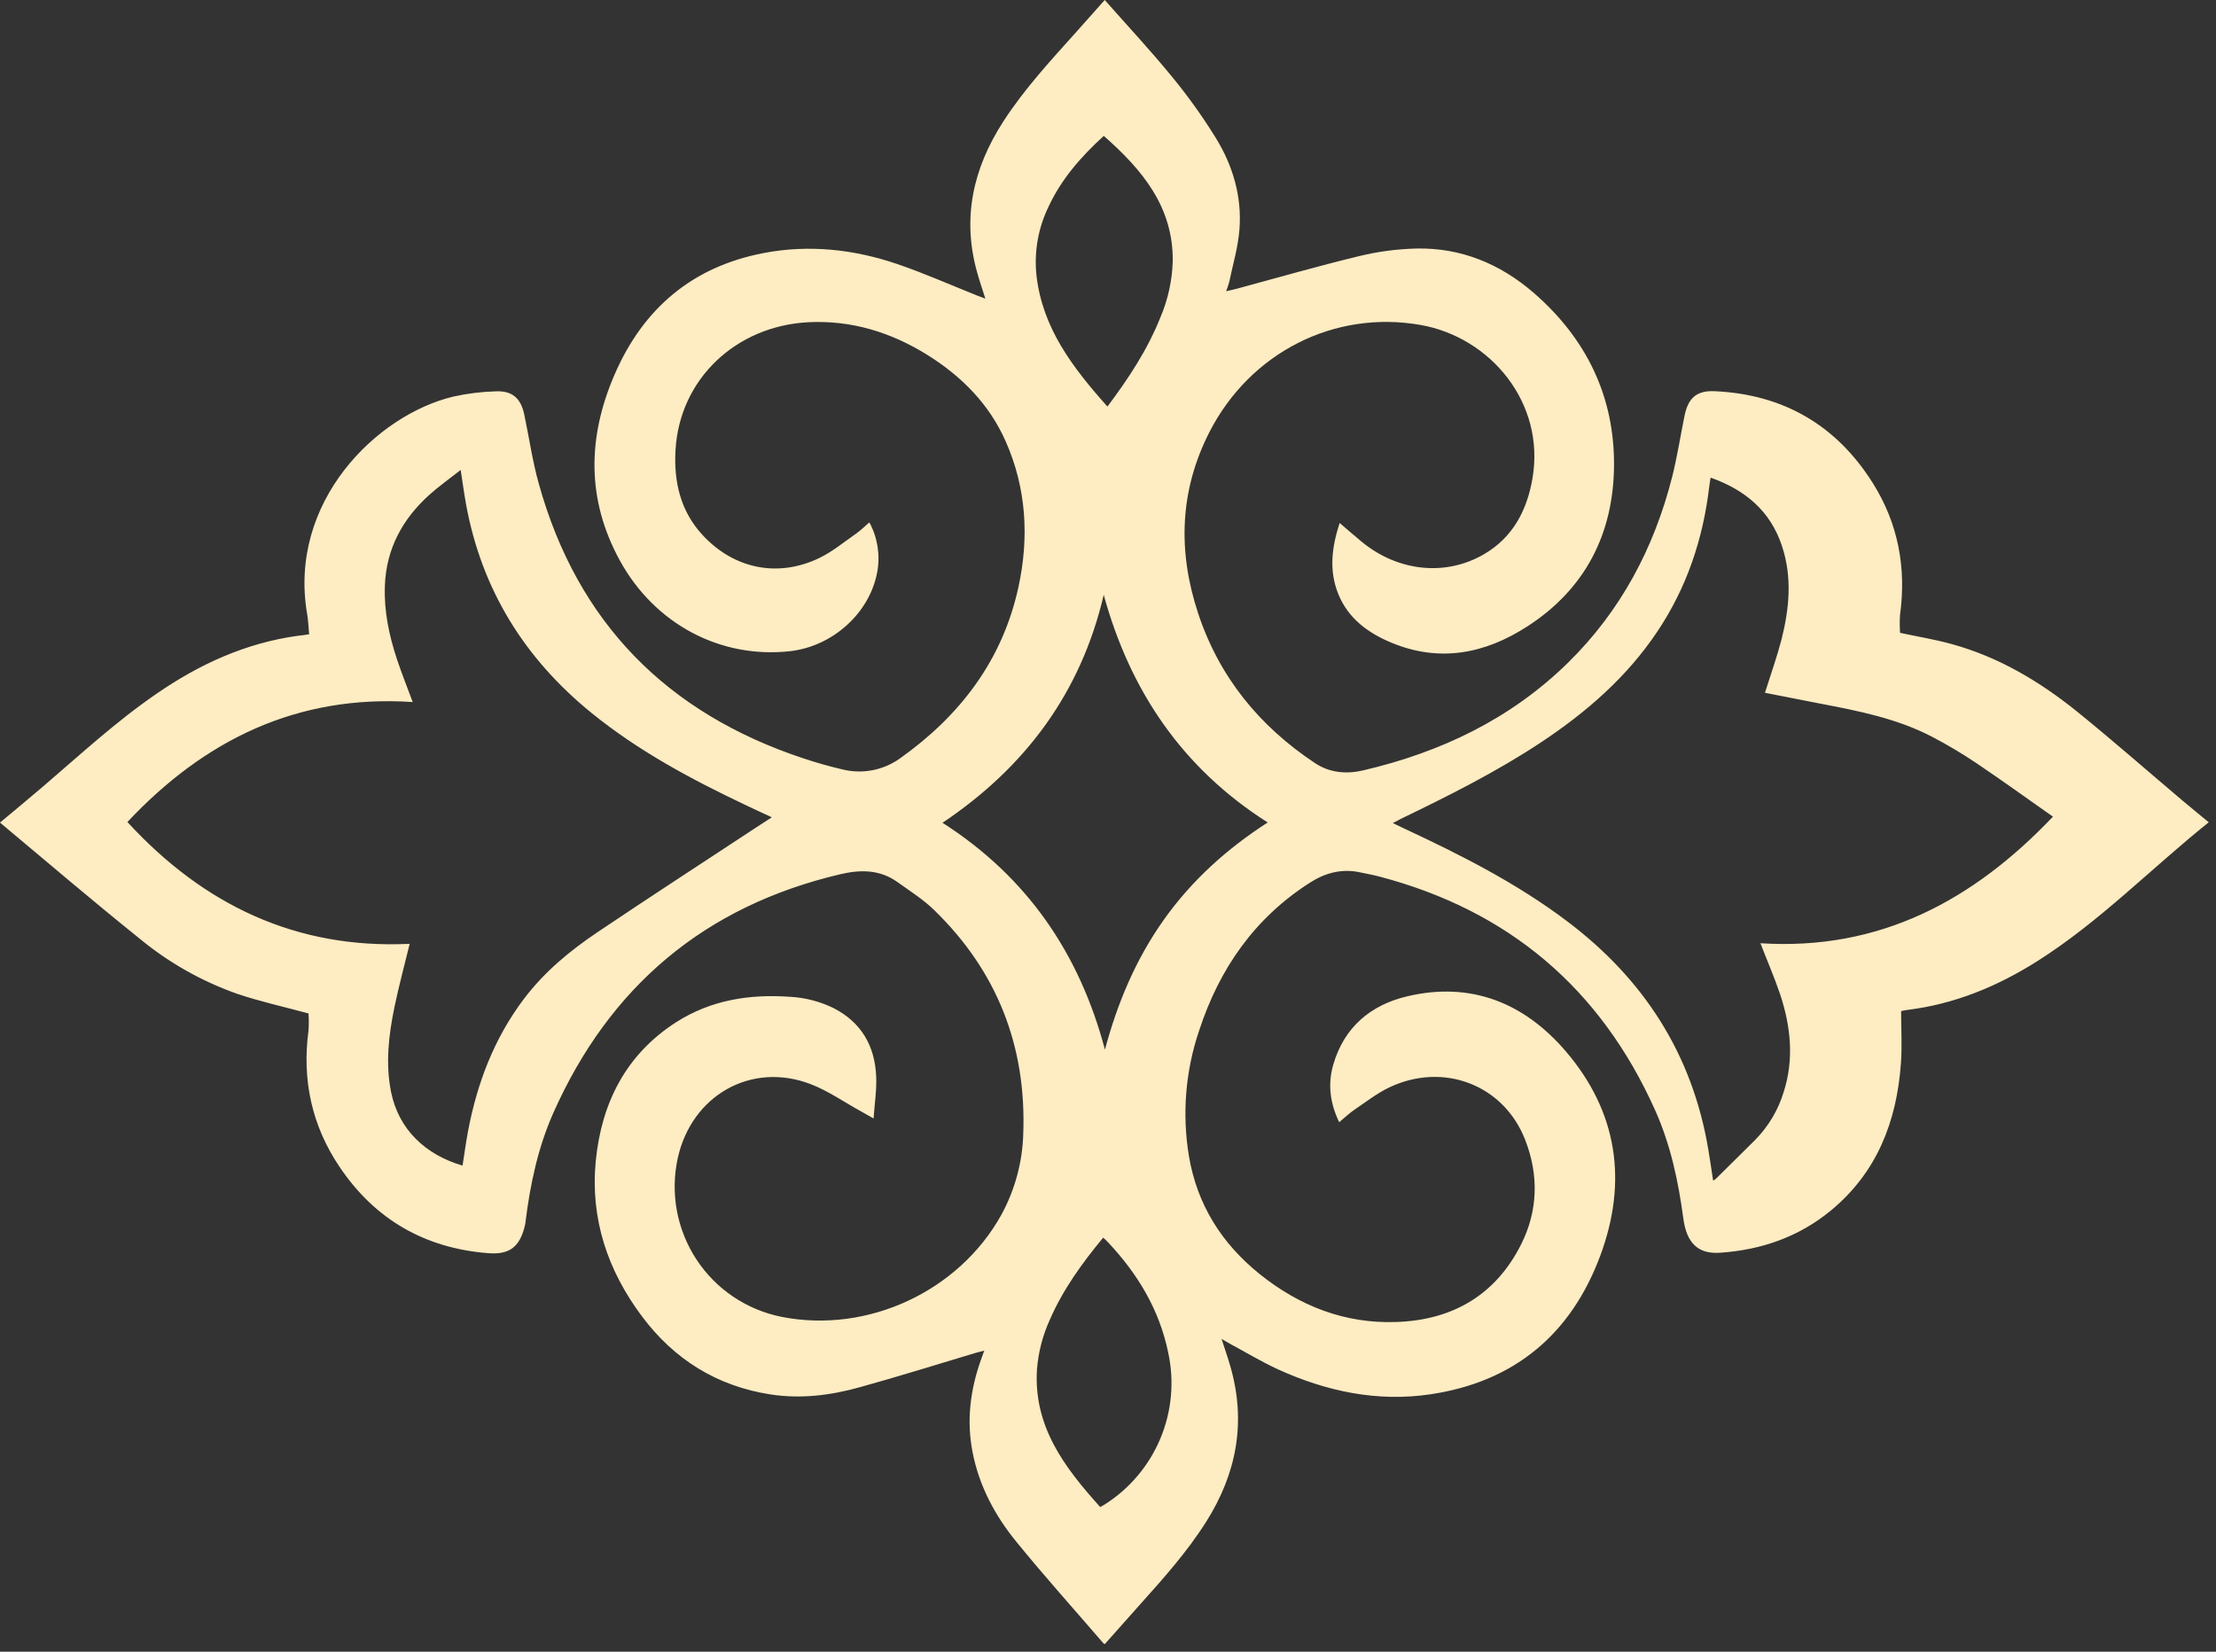 <?xml version="1.0" encoding="UTF-8"?> <svg xmlns="http://www.w3.org/2000/svg" width="55" height="41" viewBox="0 0 55 41" fill="none"><rect x="0" y="0" width="55" height="41" fill="#333333" stroke="none"/> <path d="M47.159 15.709C47.601 15.804 48.033 15.874 48.452 15.991C49.61 16.312 50.62 16.913 51.545 17.658C52.43 18.374 53.288 19.128 54.158 19.864C54.374 20.046 54.593 20.224 54.82 20.412C53.39 21.557 52.117 22.876 50.57 23.856C49.576 24.486 48.512 24.926 47.335 25.07C47.285 25.076 47.236 25.089 47.185 25.099C47.185 25.534 47.211 25.966 47.18 26.393C47.077 27.834 46.588 29.102 45.443 30.048C44.647 30.705 43.714 31.027 42.693 31.097C42.148 31.135 41.861 30.86 41.779 30.246C41.656 29.32 41.462 28.413 41.079 27.558C39.724 24.535 37.443 22.602 34.236 21.759C34.083 21.718 33.926 21.691 33.772 21.658C33.319 21.557 32.912 21.658 32.524 21.903C31.141 22.783 30.265 24.044 29.763 25.579C29.422 26.583 29.335 27.655 29.509 28.701C29.713 29.904 30.32 30.865 31.26 31.623C32.253 32.422 33.386 32.863 34.664 32.816C36.046 32.767 37.115 32.153 37.749 30.898C38.174 30.058 38.195 29.166 37.853 28.292C37.322 26.93 35.831 26.357 34.49 26.989C34.181 27.135 33.904 27.352 33.619 27.545C33.488 27.633 33.374 27.745 33.238 27.857C33.011 27.386 32.95 26.912 33.091 26.428C33.36 25.5 34.017 24.948 34.921 24.733C36.508 24.356 37.833 24.894 38.863 26.098C40.151 27.604 40.403 29.336 39.714 31.18C38.984 33.134 37.573 34.305 35.497 34.612C34.181 34.806 32.922 34.539 31.722 33.993C31.314 33.806 30.922 33.569 30.523 33.354C30.465 33.323 30.41 33.289 30.319 33.237C30.401 33.49 30.475 33.702 30.537 33.918C30.934 35.295 30.696 36.573 29.938 37.773C29.465 38.522 28.88 39.176 28.293 39.831C28.002 40.156 27.712 40.482 27.423 40.809C27.411 40.804 27.396 40.803 27.39 40.796C26.665 39.955 25.921 39.127 25.22 38.265C24.693 37.618 24.304 36.888 24.14 36.056C23.984 35.265 24.081 34.499 24.349 33.748L24.429 33.526C24.334 33.552 24.265 33.569 24.198 33.588C23.248 33.872 22.303 34.169 21.348 34.433C20.618 34.638 19.871 34.732 19.11 34.612C17.788 34.404 16.734 33.744 15.939 32.684C15.081 31.541 14.646 30.252 14.787 28.814C14.929 27.377 15.536 26.171 16.789 25.37C17.642 24.826 18.598 24.673 19.594 24.743C19.975 24.761 20.348 24.858 20.69 25.025C21.375 25.376 21.711 25.959 21.746 26.709C21.763 27.044 21.708 27.384 21.682 27.764C21.546 27.686 21.454 27.634 21.363 27.584C20.946 27.355 20.549 27.074 20.11 26.908C18.642 26.351 17.169 27.189 16.822 28.746C16.728 29.175 16.72 29.618 16.799 30.05C16.879 30.482 17.043 30.894 17.284 31.262C17.525 31.629 17.836 31.945 18.201 32.19C18.565 32.435 18.975 32.605 19.406 32.69C21.534 33.107 23.796 32.058 24.852 30.157C25.191 29.537 25.378 28.845 25.397 28.138C25.476 25.97 24.749 24.111 23.19 22.595C22.918 22.329 22.586 22.119 22.273 21.895C21.838 21.584 21.358 21.583 20.857 21.701C17.493 22.492 15.128 24.486 13.73 27.634C13.351 28.49 13.159 29.399 13.044 30.326C13.04 30.365 13.033 30.404 13.023 30.442C12.896 30.955 12.641 31.15 12.118 31.108C10.548 30.986 9.308 30.273 8.43 28.969C7.74 27.948 7.492 26.808 7.657 25.582C7.667 25.441 7.667 25.299 7.657 25.157C7.05 24.992 6.453 24.862 5.877 24.666C5.002 24.356 4.188 23.896 3.472 23.305C2.301 22.364 1.157 21.388 0 20.419C0.368 20.111 0.723 19.82 1.071 19.521C1.993 18.732 2.886 17.905 3.889 17.218C4.949 16.488 6.093 15.964 7.379 15.784L7.515 15.768L7.673 15.744C7.656 15.573 7.651 15.404 7.623 15.241C7.146 12.47 9.336 10.299 11.258 9.843C11.606 9.766 11.961 9.723 12.317 9.714C12.714 9.699 12.925 9.888 13.009 10.277C13.132 10.852 13.213 11.439 13.372 12.005C14.331 15.454 16.553 17.701 19.936 18.824C20.253 18.93 20.575 19.021 20.9 19.097C21.143 19.159 21.397 19.167 21.644 19.121C21.891 19.075 22.125 18.976 22.33 18.831C23.828 17.769 24.883 16.39 25.278 14.569C25.545 13.337 25.475 12.118 24.96 10.954C24.552 10.033 23.871 9.345 23.026 8.816C22.119 8.249 21.134 7.944 20.057 7.999C18.277 8.093 16.868 9.397 16.766 11.173C16.721 11.955 16.886 12.686 17.439 13.283C18.215 14.122 19.308 14.348 20.338 13.85C20.665 13.692 20.951 13.452 21.254 13.242C21.365 13.165 21.458 13.067 21.577 12.967C21.78 13.341 21.849 13.773 21.774 14.192C21.588 15.222 20.66 16.052 19.595 16.166C17.873 16.352 16.246 15.486 15.385 13.915C14.554 12.401 14.581 10.851 15.253 9.299C15.962 7.659 17.18 6.622 18.95 6.282C20.077 6.065 21.191 6.188 22.269 6.554C22.944 6.784 23.598 7.076 24.261 7.34C24.316 7.362 24.374 7.382 24.456 7.413C24.382 7.178 24.31 6.972 24.252 6.762C23.872 5.411 24.153 4.175 24.9 3.018C25.423 2.208 26.075 1.505 26.715 0.791C26.945 0.532 27.178 0.272 27.419 0C27.985 0.641 28.561 1.259 29.095 1.912C29.49 2.393 29.853 2.901 30.18 3.431C30.603 4.12 30.827 4.888 30.762 5.702C30.728 6.137 30.599 6.566 30.51 6.995C30.488 7.075 30.462 7.153 30.432 7.229C30.534 7.205 30.615 7.189 30.694 7.168C31.706 6.895 32.713 6.604 33.731 6.358C34.199 6.244 34.678 6.181 35.16 6.169C36.261 6.147 37.23 6.549 38.054 7.259C39.365 8.391 40.076 9.836 40.059 11.572C40.043 13.251 39.345 14.619 37.916 15.544C36.868 16.225 35.737 16.454 34.533 15.953C33.951 15.71 33.462 15.353 33.215 14.744C32.98 14.162 33.054 13.582 33.249 12.982C33.441 13.146 33.616 13.298 33.793 13.445C34.695 14.19 35.881 14.315 36.838 13.754C37.55 13.336 37.897 12.671 38.034 11.883C38.361 10 36.99 8.374 35.266 8.068C33.13 7.688 31.033 8.742 30.017 10.726C29.275 12.181 29.23 13.684 29.734 15.215C30.256 16.802 31.254 18.023 32.635 18.941C32.999 19.184 33.419 19.221 33.831 19.124C35.755 18.675 37.487 17.852 38.914 16.454C40.224 15.169 41.052 13.609 41.501 11.842C41.627 11.343 41.705 10.832 41.808 10.327C41.898 9.881 42.106 9.691 42.557 9.711C44.263 9.788 45.582 10.555 46.487 11.999C47.111 12.995 47.318 14.094 47.158 15.262C47.148 15.411 47.148 15.56 47.159 15.709V15.709ZM43.693 23.414C46.65 23.604 48.975 22.354 50.953 20.272C50.312 19.822 49.692 19.374 49.058 18.947C48.701 18.706 48.331 18.486 47.949 18.287C47.079 17.834 46.125 17.647 45.173 17.465C44.712 17.376 44.252 17.285 43.805 17.197C43.946 16.749 44.099 16.321 44.214 15.883C44.41 15.111 44.486 14.329 44.227 13.552C43.94 12.683 43.315 12.161 42.457 11.856C42.444 11.937 42.431 12.003 42.424 12.069C42.271 13.373 41.866 14.588 41.13 15.683C40.375 16.811 39.374 17.679 38.254 18.423C37.146 19.158 35.96 19.751 34.764 20.329C34.707 20.357 34.652 20.387 34.569 20.431C34.689 20.488 34.774 20.53 34.861 20.571C36.265 21.226 37.644 21.925 38.888 22.863C40.794 24.297 42 26.161 42.398 28.527C42.441 28.782 42.478 29.037 42.519 29.307C42.543 29.294 42.566 29.279 42.587 29.262C42.914 28.938 43.242 28.616 43.567 28.292C43.894 27.958 44.136 27.551 44.271 27.104C44.532 26.287 44.445 25.477 44.182 24.681C44.039 24.261 43.863 23.855 43.693 23.414ZM19.156 20.288C18.919 20.178 18.713 20.084 18.509 19.986C17.159 19.346 15.847 18.644 14.681 17.697C13.014 16.343 11.95 14.629 11.565 12.506C11.517 12.242 11.482 11.976 11.434 11.666C11.155 11.886 10.896 12.068 10.662 12.278C9.988 12.884 9.584 13.625 9.552 14.549C9.53 15.177 9.658 15.778 9.853 16.367C9.971 16.719 10.109 17.066 10.243 17.427C7.383 17.237 5.081 18.361 3.162 20.405C5.057 22.467 7.353 23.563 10.168 23.429C10.039 23.961 9.899 24.474 9.791 24.995C9.647 25.692 9.564 26.396 9.706 27.106C9.893 28.033 10.553 28.662 11.48 28.934C11.525 28.649 11.564 28.364 11.616 28.081C11.842 26.885 12.265 25.772 13.006 24.792C13.513 24.122 14.151 23.595 14.84 23.133C16.143 22.256 17.46 21.402 18.771 20.538L19.156 20.288ZM31.466 20.418C29.345 19.07 28.049 17.15 27.394 14.767C26.826 17.192 25.455 19.04 23.393 20.424C25.503 21.776 26.793 23.677 27.424 26.055C27.735 24.894 28.19 23.813 28.88 22.839C29.57 21.865 30.442 21.074 31.466 20.415V20.418ZM27.486 10.092C28.016 9.386 28.481 8.678 28.799 7.882C28.989 7.438 29.093 6.962 29.107 6.479C29.119 5.127 28.343 4.208 27.395 3.373C26.831 3.889 26.344 4.443 26.025 5.129C25.768 5.657 25.663 6.246 25.724 6.831C25.871 8.146 26.629 9.132 27.486 10.092ZM27.307 37.41C27.352 37.385 27.381 37.37 27.409 37.352C28.028 36.962 28.512 36.392 28.796 35.718C29.08 35.044 29.15 34.299 28.996 33.584C28.777 32.511 28.235 31.617 27.494 30.83C27.462 30.794 27.426 30.762 27.38 30.723C26.853 31.359 26.379 32.016 26.054 32.765C25.878 33.152 25.771 33.567 25.737 33.991C25.647 35.414 26.426 36.432 27.307 37.41Z" fill="#FEECC2"></path> </svg> 